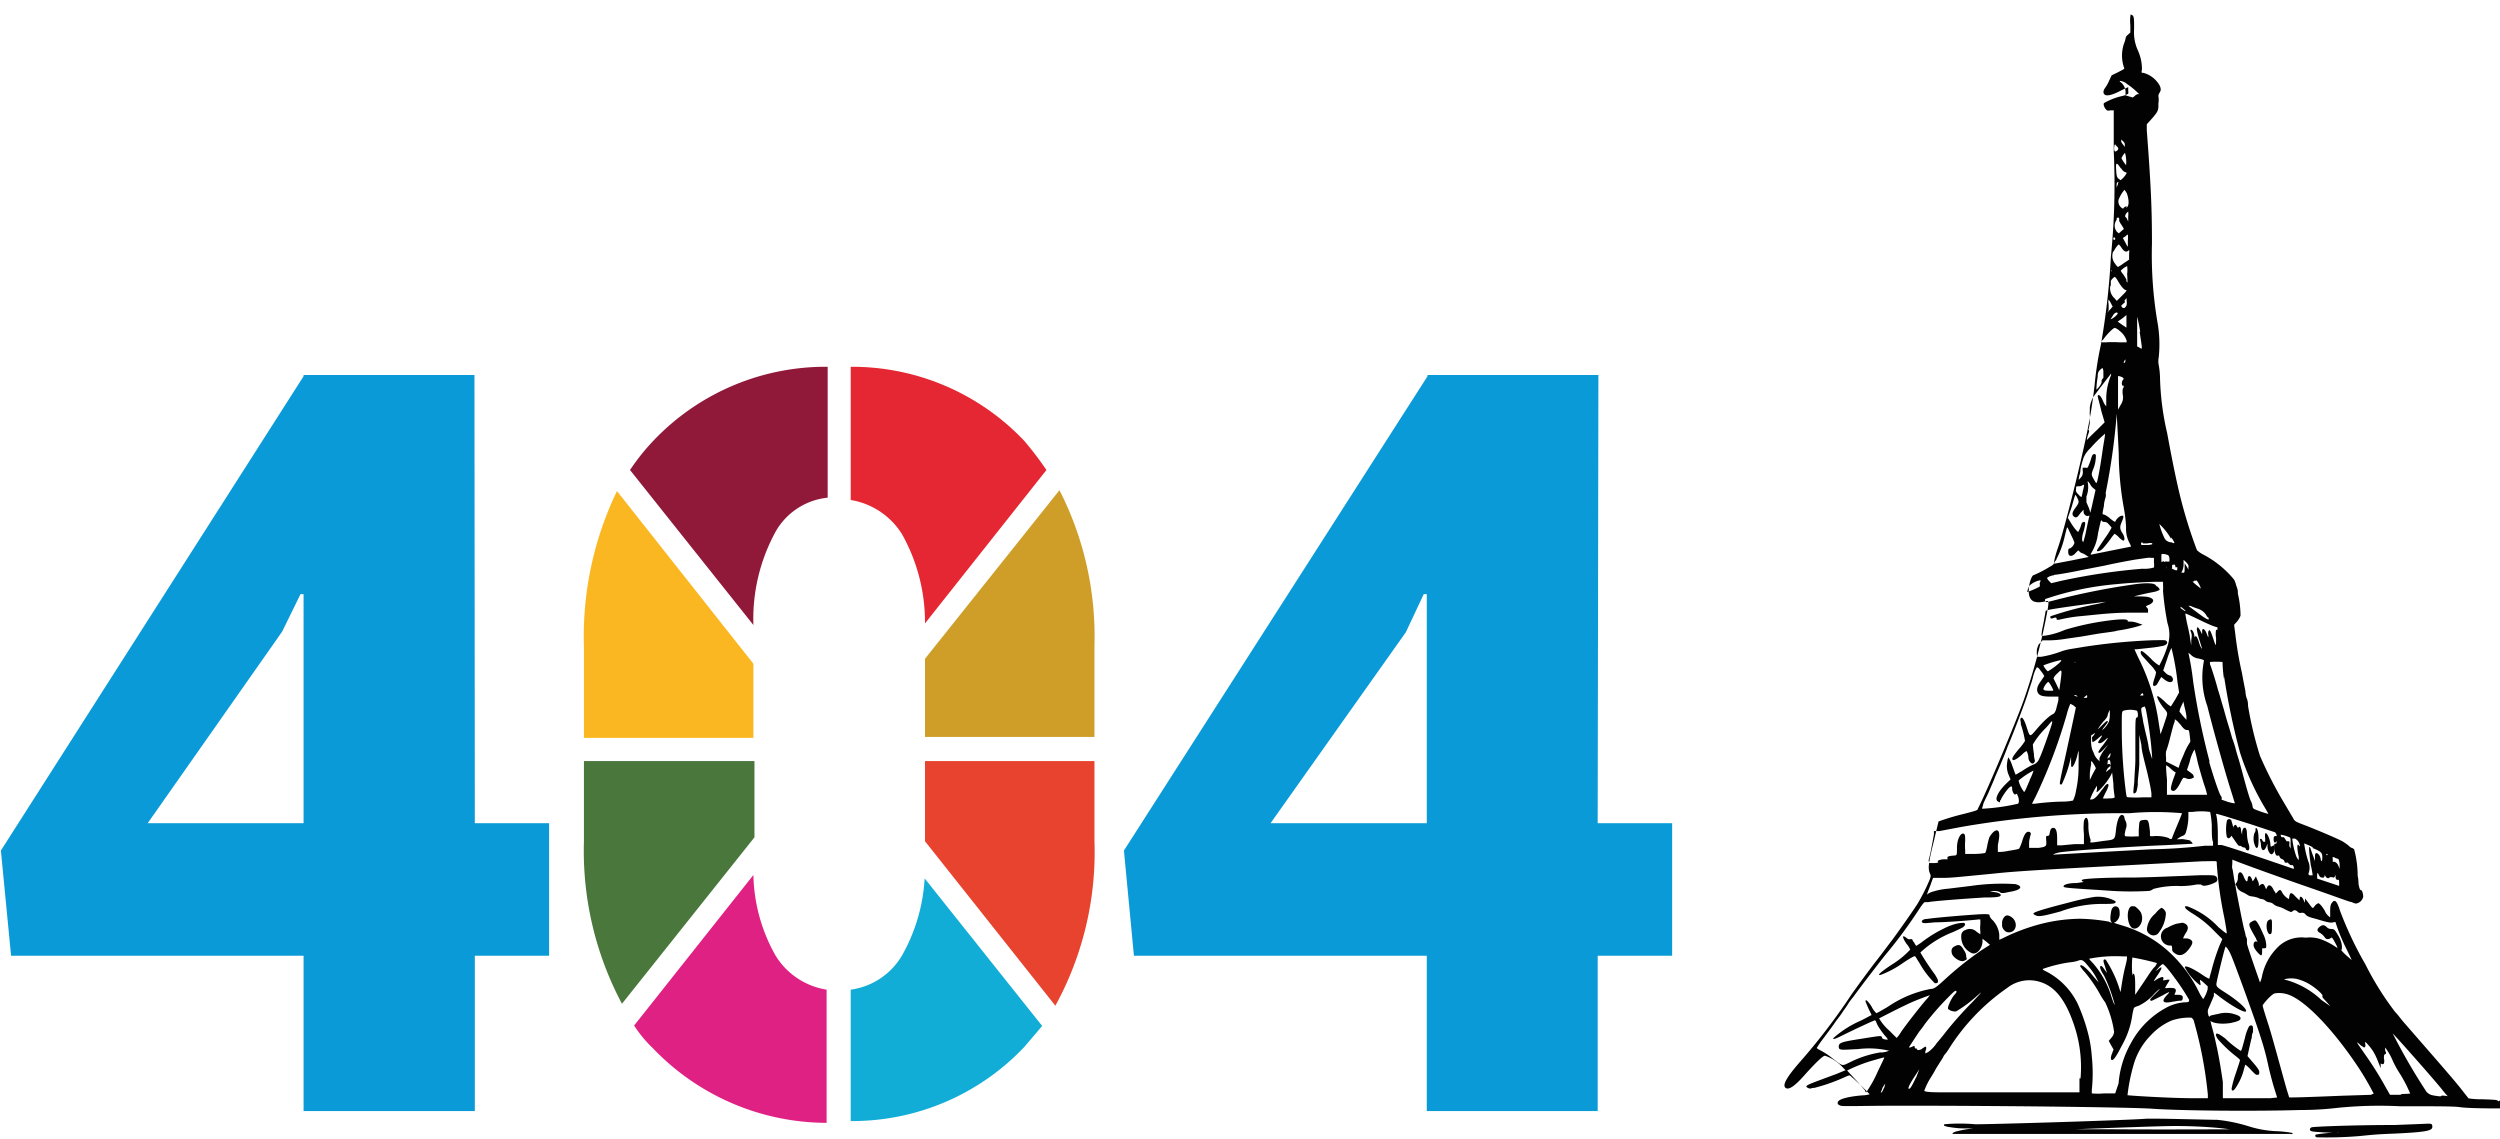 <svg xmlns="http://www.w3.org/2000/svg" id="Layer_1" data-name="Layer 1" viewBox="0 0 140 63.76"><defs><style>.cls-1{fill:#099ad7;}.cls-2{fill:#020203;}.cls-3{fill:#90193a;}.cls-4{fill:#fab721;}.cls-5{fill:#49773c;}.cls-6{fill:#df2184;}.cls-7{fill:#11add7;}.cls-8{fill:#e7432e;}.cls-9{fill:#cf9e28;}.cls-10{fill:#e42732;}</style></defs><path class="cls-1" d="M26.59,46.1h4.16v7.42H26.59v8.7H17v-8.7H.62L.05,47.63,17,21.07V21h9.57Zm-18.32,0H17V33.27l-.17,0L15.8,35.37Z"></path><path class="cls-1" d="M89.47,46.1h4.17v7.42H89.47v8.7H79.9v-8.7H63.5l-.56-5.89,17-26.56V21h9.57Zm-18.32,0H79.9V33.27l-.17,0-1,2.13Z"></path><path class="cls-2" d="M134.1,63c-2.26,0-4.55.09-4.65.13s-.15.17,0,.22,1.37.1,1.41.08a.17.17,0,0,1,.11,0s0,0-.24,0a7.29,7.29,0,0,0-1,.1c-.11,0-.09.14,0,.16a22.23,22.23,0,0,0,2.4-.07c.9-.09,1-.1,2-.14,1.67-.08,2.08-.15,2.08-.37s-.06-.19-.58-.17Z"></path><path class="cls-2" d="M139.92,61.68c-.08-.09-.09-.09-.87-.12a5.08,5.08,0,0,1-.81-.05l-.31-.39c-.39-.53-2-2.35-3.23-3.77,0,0-.18-.2-.3-.36s-.26-.31-.28-.33A16.67,16.67,0,0,1,132.46,54a20.19,20.19,0,0,1-1.42-3c-.09-.31-.2-.52-.27-.54s-.11,0-.16.07-.12.1-.12.47c0,.2,0,.37,0,.37s-.19-.12-.27-.3-.31-.49-.4-.49a.49.49,0,0,0-.19.15c-.13.17-.1.18-.38-.2l-.17-.22,0,.12,0,.13-.09-.18c-.09-.19-.19-.22-.21-.06s0,.11,0,.11l-.23-.22c-.22-.25-.31-.26-.35,0s0,.11-.07.11a.94.94,0,0,1-.35-.38c-.06-.13-.13-.13-.24,0a.37.37,0,0,1-.11.1s0-.08-.08-.15c-.14-.32-.29-.4-.39-.21l-.06.12-.06-.15c-.08-.17-.15-.19-.27-.09s-.07,0-.07,0,0-.14-.08-.27l-.09-.21-.09.15c-.08.13-.09.14-.11.07s-.1-.25-.17-.24-.07.07-.09.14c0,.24-.1.2-.23-.13s-.32-.28-.32.06a.5.5,0,0,1-.07.29c-.07.09-.08.12,0,.19l.06.15a.67.67,0,0,0,.27.2,1.88,1.88,0,0,1,.29.16.52.52,0,0,0,.26.08,2,2,0,0,1,.33.08.48.48,0,0,0,.2.07.31.31,0,0,1,.19.08.42.42,0,0,0,.24.1.48.48,0,0,1,.26.13.7.7,0,0,0,.24.11,1.65,1.65,0,0,1,.4.17c.3.14.32.16.39.09s.15-.08.26,0a.22.22,0,0,0,.23.09.23.23,0,0,1,.24.09c.07.09.19.15.56.24.72.22.86.24,1,.2s.12,0,.12,0a10.47,10.47,0,0,0,.59,1.45c.18.36.31.64.31.66l-.31-.27c-.19-.18-.29-.29-.26-.3s.09-.34-.16-.77-.26-.38-.42-.4a.32.32,0,0,1-.25-.11c-.14-.13-.24-.13-.4,0s-.15.25.06.35a.88.88,0,0,1,.22.21c.06.09.1.12.19.12a.26.26,0,0,0,.15-.05c.07-.09.12,0,.25.24s.14.28.14.3a.56.56,0,0,1-.14-.08,3.82,3.82,0,0,0-.79-.4,1.9,1.9,0,0,0-.85-.09,1.88,1.88,0,0,0-1.62.59,3.18,3.18,0,0,0-.83,1.58,1.36,1.36,0,0,1-.11.34s-.67-1.9-.73-2.17c0,0,0-.12,0-.22s-.06-.19-.07-.21a2.51,2.51,0,0,0-.08-.35c-.08-.28-.41-2-.47-2.31,0-.07-.06-.32-.1-.55s-.07-.49-.1-.57,0-.22,0-.32,0-.17,0-.18l.38.15c.52.2,2.1.77,3.41,1.23,2.18.75,2.79,1,2.91,1a.58.58,0,0,0,.23.08.5.5,0,0,0,.4-.38c0-.13-.05-.37-.12-.37s-.1-.15-.13-.28,0-.27-.06-.52a5.8,5.8,0,0,0-.18-1.42c0-.07-.08-.13-.11-.13a.45.45,0,0,1-.2-.13,3,3,0,0,0-.37-.26c-.28-.15-1.24-.56-2-.86-.61-.23-.65-.25-.73-.39s-.29-.49-.55-.93a23.2,23.2,0,0,1-1.33-2.6,20.19,20.19,0,0,1-.67-2.8c0-.07,0-.25-.07-.42s-.07-.36-.08-.42-.1-.5-.19-1a20.35,20.35,0,0,1-.37-2.16l-.07-.54.17-.19a1.18,1.18,0,0,0,.19-.32,5.52,5.52,0,0,0-.15-1.24c0-.18,0-.2-.09-.45a1.46,1.46,0,0,0-.12-.33,5.59,5.59,0,0,0-1.7-1.39,1.54,1.54,0,0,1-.38-.26,26.36,26.36,0,0,1-.87-2.74c-.26-1-.53-2.35-.8-3.82a15.17,15.17,0,0,1-.4-3.14,4.44,4.44,0,0,0-.07-.66,1.13,1.13,0,0,1,0-.45,7,7,0,0,0-.08-2,22.71,22.71,0,0,1-.3-4.39c0-1.91-.06-3.29-.29-6.31l0-.34.27-.3c.37-.42.39-.49.38-.87a1.19,1.19,0,0,0,0-.41s0-.09.06-.18.12-.2,0-.43a1.49,1.49,0,0,0-.9-.69c-.11,0-.12,0-.08-.19a2.55,2.55,0,0,0-.23-1.07,2.44,2.44,0,0,1-.21-1.19c0-.59,0-.73-.12-.79s-.06,0-.09.07a2.28,2.28,0,0,0,0,.5v.41l-.14.13a.29.29,0,0,0-.13.22,1.42,1.42,0,0,1-.09.28,2.08,2.08,0,0,0,0,1.32c.06.09,0,.1-.32.27l-.37.18-.13.28a2,2,0,0,1-.24.43c-.11.16-.12.3,0,.38s.46,0,.93-.26l.37-.17v.17a.63.63,0,0,1,0,.2,1.27,1.27,0,0,1-.35.13,3.58,3.58,0,0,0-1,.39c-.06.06,0,.23.09.34s.13.09.27.07l.18,0,0,.29c0,.19,0,.85,0,2a40.22,40.22,0,0,1-.16,5.9,40.39,40.39,0,0,1-.56,4.93,18.82,18.82,0,0,0-.35,2.24c-.09.79-.19,1.5-.36,2.35-.36,1.84-1.33,5.75-1.69,6.77a6,6,0,0,0-.21.73c0,.23-.06.24-.27.36a6.4,6.4,0,0,1-.89.46c-.08,0-.21.32-.25.62-.1.75.18,1,.85.86.26-.07.26-.06.2.38a33.67,33.67,0,0,1-1.38,5.22c-.44,1.21-2,4.95-2.54,6,0,.09-.14.12-.83.3a13,13,0,0,0-1.37.41s-.13.52-.27,1.13c-.3,1.18-.33,1.5-.22,1.77.06.12.06.16,0,.34a10.65,10.65,0,0,1-.7,1.39c-.25.39-.91,1.33-1.4,2-.24.31-.63.84-.89,1.17s-.9,1.19-1.41,1.91a34.68,34.68,0,0,1-2.69,3.55c-.89,1-1.18,1.48-1,1.65s.56-.11,1.15-.79c.8-.88,1-1,1.07-1a2.39,2.39,0,0,1,1,.66l.15.15-.48.2-1.05.39c-.69.26-.76.31-.58.4s.15,0,.37,0a10.09,10.09,0,0,0,1.63-.57c.2-.09.33-.15.36-.12a14,14,0,0,1,1.1,1.05,1.6,1.6,0,0,1-.4.06c-.76.06-1.28.2-1.36.34s0,.19.14.24,1.16,0,3.46,0c5.82,0,12.94.09,14,.17,1.51.11,5.71.15,8.3.07a17.43,17.43,0,0,0,2.06-.12,23.34,23.34,0,0,1,3.5-.09c2.11,0,3,0,3.35.05s1,.06,1.63.07c1.26,0,1.24,0,1.24-.18A.44.44,0,0,0,139.92,61.68ZM130.7,48a.69.69,0,0,0,.21.09c.07,0,.11.19.11.42s0,.12-.08-.05a.39.39,0,0,0-.2-.2l-.11,0a.47.47,0,0,0,0-.15l0-.12Zm-.36-.13s0,0,0,0-.05.05-.06,0S130.27,47.82,130.34,47.82Zm-.16,1.23,0-.11.06.1a.17.17,0,0,0,.16.09l.08-.06s0,0,.09,0,.1.06.15,0a.21.21,0,0,0,.07-.13.19.19,0,0,1,0,.11c0,.14.07.18.13.17s.07,0,.07.16a.83.83,0,0,1,0,.18l-1.23-.41s0-.07,0-.18,0-.17.07-.08a.55.55,0,0,0,.1.17C130.08,49.18,130.16,49.16,130.18,49.05Zm-.67-1.61c.47.2.54.25.54.52s-.07.28-.1.06-.29-.44-.31-.17c0,.07,0,.14,0,.16s0,.09,0,.14,0,0-.11-.28-.15-.49-.2-.49,0,.46.07,1a5,5,0,0,1,.11.59s-.07,0-.14,0-.11-.05-.09-.12a.88.88,0,0,0,0-.62,5.41,5.41,0,0,1-.24-1C129,47.21,129.05,47.22,129.51,47.44ZM128,54.82a1.61,1.61,0,0,1,.62,0,2.82,2.82,0,0,1,.56.21c.39.2.91.64.88.74s.07.15.24.35l.2.23L130,56a4.73,4.73,0,0,0-1.9-1.1C127.89,54.85,127.88,54.85,128,54.82Zm.37-7.86.15,0a.53.53,0,0,1,.27.37c0,.08,0,.09-.06,0s-.14,0,0,.65c0,.25,0,.22-.13,0A4.51,4.51,0,0,1,128.37,47Zm-.66-.22a1.8,1.8,0,0,1,.5.15c.06,0,.07.08.06.37a1.38,1.38,0,0,1,0,.27.53.53,0,0,0-.06-.13.46.46,0,0,1,0-.17c0-.1,0-.12-.08-.12s-.08,0-.08,0,0,0-.06-.09-.08-.15-.15-.14-.1,0-.1-.06A.37.37,0,0,1,127.71,46.74Zm-.22,0c0,.09,0,.13,0,.1s-.14-.05-.16.06,0,.28.06.28.06,0,.1-.11l0-.1v.14c0,.12,0,.14-.07.14s-.06,0-.06.22.08.48.18.45.09,0,.12.07a.21.21,0,0,0,.14.12.25.25,0,0,1,.13.12c0,.08.06.09.11.08s.08,0,.08,0,.13.16.2.14.09,0,.13.1a.41.41,0,0,1,0,.11l-.76-.26c-1.73-.59-3.13-1.06-3.3-1.08l-.19,0,0-.46c0-.87-.07-1.15-.09-1.22s0-.07,0-.07.35.09.76.22,1.14.35,1.63.52l.91.3Zm-4.83.33a4.35,4.35,0,0,0-.43-.08L121.9,47l.13-.09a1.12,1.12,0,0,1,.22-.11.29.29,0,0,0,.14-.13,3,3,0,0,0,.16-1v-.2h.22a3.52,3.52,0,0,1,1,0,5,5,0,0,1,.09.75c0,.4,0,.82.07.92v.22l-.45,0a30.32,30.32,0,0,1-3,.2l-3.71.2-1.75.1c-.11,0,.11-.09.34-.13.73-.11,4-.33,5.9-.4l1.53-.08C122.78,47.24,122.76,47.14,122.66,47.11Zm-.61-6.57c.2.28.3.38.42.38s.12,0,.16.35.05.27-.06.45a3.68,3.68,0,0,0-.25.49c-.06.16-.18.41-.23.55L122,43l-.35-.18-.35-.17v-.23a1.29,1.29,0,0,1,0-.34,7.26,7.26,0,0,0,.22-.74c.09-.36.18-.7.2-.76s.05-.14.07-.2a.39.39,0,0,1,0-.1S122,40.41,122.05,40.54Zm0-.65a1,1,0,0,1,.1-.3l.12-.26.06.29a4.45,4.45,0,0,1,.11.52l0,.21-.19-.21Zm-.74,3,.17.12a2.46,2.46,0,0,0,.25.22l.11.07-.16.44c-.14.45-.15.55,0,.59s.34-.28.46-.53a1.85,1.85,0,0,1,.12-.2l.11,0a.41.41,0,0,0,.44,0c.06,0,.06-.06,0-.18a2,2,0,0,0-.23-.18l-.11-.08.15-.45a2.36,2.36,0,0,1,.27-.7,6.49,6.49,0,0,1,.17.67c.09.36.26.94.36,1.26a5.4,5.4,0,0,1,.18.61s-.53,0-1.14,0h-1.11v-.88A8.29,8.29,0,0,1,121.3,42.92Zm2.42-.23a40.81,40.81,0,0,1-.91-4.43,16.08,16.08,0,0,0-.27-1.64s0,0,.13.11a.73.73,0,0,0,.45.22c.24.06.3.08.29.13a4.78,4.78,0,0,0,.19,2.53c.28,1.13.93,3.48,1.29,4.63.14.44.25.8.25.81s-.18,0-.49-.11-.25-.08-.25-.13a.41.41,0,0,0,0-.12C124.3,44.59,123.88,43.24,123.72,42.69Zm.82-4.73a39.24,39.24,0,0,0,.89,4.25,14.83,14.83,0,0,0,1.38,3.07c.12.2.21.36.21.37a5.63,5.63,0,0,1-.81-.28s-.08-.08-.07-.1a1,1,0,0,0-.12-.38c-.11-.28-.31-1-.49-1.68l-.15-.54c-.07-.22-.16-.52-.2-.68a4,4,0,0,0-.12-.39.68.68,0,0,0-.06-.16s-.11-.4-.23-.79-.22-.76-.23-.8-.08-.26-.14-.47-.15-.53-.2-.67c-.13-.5-.39-1.32-.45-1.44a.58.58,0,0,1,0-.13,4.35,4.35,0,0,1,.7,0S124.47,37.54,124.54,38Zm-.47-3.13a.35.35,0,0,1,.09.3,1.37,1.37,0,0,1,0,.28c0,.08,0,.08,0,0s0-.07-.07-.07a1.29,1.29,0,0,0,0,.46c0,.51,0,.51-.17,0s-.2-.48-.26-.37a.41.41,0,0,0,0,.21c0,.16,0,.16-.1-.1s-.26-.34-.25-.1v.15l-.1-.19a.68.68,0,0,0-.14-.2c-.09,0-.07.16.06.62l.16.52c0,.09,0,.1,0,.07a1.49,1.49,0,0,1-.16-.38c-.11-.33-.17-.4-.25-.27s0,.06,0,0c0-.23-.11-.42-.18-.42s-.06,0,0,.17,0,.31,0,.48c0,.33,0,.23-.07-.19,0-.11-.08-.45-.15-.76s-.11-.57-.11-.6.08,0,.91.4,1,.41,1,.3a.23.23,0,0,0,0-.16.44.44,0,0,1-.08-.22l0-.13Zm-.45-.24c.17.28,0,.22-.57-.21l-.51-.38s0,0,.12,0a3,3,0,0,0,.42.16A.85.85,0,0,1,123.62,34.59Zm-.77-2c.06,0,.11,0,.12,0s0-.11.17.2a1.19,1.19,0,0,1,.1.24l-.27-.21C122.77,32.57,122.75,32.55,122.85,32.57Zm-.17-.19c0,.09,0,.09,0,0a.14.14,0,0,1-.06-.12C122.61,32.23,122.61,32.25,122.68,32.38Zm-.49-.35a1,1,0,0,0,.08-.34l0-.29.15.14c.12.14.14.17.12.28l0,.13-.1-.18-.11-.18,0,.21c0,.3,0,.34-.11.32S122.13,32.09,122.19,32Zm-.08,2a1.25,1.25,0,0,1,.19.15c.15.12.08.13-.09,0S122,34,122.11,34.05Zm-.3-2.35c0,.07,0,.13,0,.13a.18.18,0,0,0,.11,0s0,0,0,.08,0,.14-.18.06-.13-.07-.11-.12a.78.78,0,0,1,0-.14C121.79,31.6,121.8,31.61,121.81,31.7Zm-.23-1.53a1.47,1.47,0,0,1,.17.27c0,.06,0,.07-.16,0a.44.44,0,0,1-.41-.28,4.12,4.12,0,0,1-.27-.75A3.63,3.63,0,0,1,121.58,30.17Zm-.41,1.31-.14.07v-.14a1.42,1.42,0,0,1,0-.24c0-.09,0-.09.18-.07a.71.71,0,0,1,.21.07.37.37,0,0,1,.06.23c0,.12,0,.15,0,.12s0,0-.07,0-.05,0-.07,0S121.3,31.42,121.17,31.48Zm.13.36s0,0,0,0,0-.08,0-.05A.14.14,0,0,1,121.3,31.84ZM120,30.43s.07,0,.13,0,.1,0,.11,0,.24-.05.28,0,0,.06-.21.09l-.33,0c-.06,0-.08,0-.08-.08S120,30.35,120,30.43Zm-.18-11.85c.16,1.05.16,1,0,.89l-.14-.07v-.85c0-.44,0-.82,0-.82A8.32,8.32,0,0,1,119.85,18.58Zm-.76-13.91a4,4,0,0,1,.73.6s0,0-.07,0a.35.35,0,0,0-.17.1l-.11.09-.21-.06-.2-.06,0-.22a.72.72,0,0,0-.25-.5C118.58,4.49,118.81,4.5,119.09,4.67ZM116.91,27s0-.06,0-.06.08.08.13.16a.67.67,0,0,0,.19.24l.12.1-.14.62c-.13.6-.17.73-.17.59a1.41,1.41,0,0,0-.1-.29l-.1-.23,0-.33A1.39,1.39,0,0,0,116.91,27Zm.18,4a2.69,2.69,0,0,0,.4-1.14c.17-.79.17-.77.22-.68a.17.17,0,0,0,.13.05c.07,0,.14,0,.26.14a1.56,1.56,0,0,1,.15.18,5.24,5.24,0,0,1-.36.57c-.46.68-.49.71-.45.74s.23,0,.42-.26a5.78,5.78,0,0,0,.4-.52l.15-.19s.12.06.23.18.24.22.29.2.07-.18-.06-.39-.19-.33-.07-.61.14-.37.07-.39-.27.06-.4.3c0,.07-.07.05-.31-.15a1.23,1.23,0,0,0-.34-.22c-.1,0-.1,0,0-.48,0-.2.08-.43.1-.51s0-.18,0-.23a37.41,37.41,0,0,0,.62-4.44c0,.21.06,1.12.11,2.27a17.61,17.61,0,0,0,.28,3,7.71,7.71,0,0,1,.13,1.12,1.67,1.67,0,0,0,.21.9,1,1,0,0,1,.07.17l-1.15.23-1.19.24S117,31.09,117.09,31.05Zm1.79-9.43c.06.05.07.09,0,.19a1,1,0,0,0,0,.37.73.73,0,0,1-.12.54l-.15.27,0-.91c0-.47,0-.91,0-.94s0-.05.15,0,.2.12.13.18S118.79,21.55,118.88,21.62Zm.05-1.29s.06-.14.09-.14,0,0,0,.08S118.94,20.34,118.93,20.33Zm-.08-2.45.23-.19s0,.16,0,.35v.36l-.25-.17-.24-.17Zm.12-1,.12-.14,0,.15a.66.66,0,0,1,0,.25.3.3,0,0,1-.13.16c-.08,0-.09,0-.14-.07S118.76,17.14,119,16.92Zm.11-1.17a2.37,2.37,0,0,0-.19-.31,1,1,0,0,1-.13-.19,1.19,1.19,0,0,1,.36-.26,1.46,1.46,0,0,1,0,.43C119.15,15.87,119.15,15.87,119.08,15.75Zm-.55-3.43c.08-.07.09-.07.14,0a.27.27,0,0,1,0,.13,1,1,0,0,0,.14.24l.13.22-.14.12-.15.13-.11-.1A.53.53,0,0,1,118.53,12.32Zm0-1.7v-.1c0-.13,0-.23.08-.23s0,0,0,.07a.38.38,0,0,1-.06.17Zm.5,2.7a.47.47,0,0,1,.13-.1,1.87,1.87,0,0,1,0,.35c0,.18,0,.33,0,.34a1.15,1.15,0,0,1-.14-.24l-.14-.25Zm0-1.21a.41.41,0,0,1,.15-.17,1.23,1.23,0,0,1,0,.27v.29l-.08-.18A1.26,1.26,0,0,1,119,12.11Zm.07-.48a.56.56,0,0,0-.17.09c0,.06-.07.06-.13,0a.44.44,0,0,1-.16-.44,1.86,1.86,0,0,1,.33-.56,1.64,1.64,0,0,1,.13.19C119.24,11.2,119.24,11.59,119.06,11.63ZM119,8.56s.05.16.06.33a1.49,1.49,0,0,1,0,.36,2.21,2.21,0,0,1-.26-.39A1,1,0,0,1,119,8.56Zm-.21-.64,0-.11.11.11a.23.23,0,0,1,.09.2v.11l-.07-.1A.78.78,0,0,1,118.78,7.92Zm0,1.51a.51.51,0,0,0,.21.21s.09,0,.09.06a1.17,1.17,0,0,1-.34.39s-.07-.05-.13-.1-.1-.15-.11-.41C118.47,9.07,118.51,9.05,118.77,9.43Zm-.35-1.33c0-.06,0,0,.11.1s.08.19,0,.24-.13.1-.16-.09A1,1,0,0,1,118.42,8.1Zm-.07,5.22c0-.05,0-.05.07,0a.18.18,0,0,1,0,.11s0,0-.07,0A.1.1,0,0,1,118.35,13.32Zm0,.76c.06-.15.24-.39.29-.39a1.15,1.15,0,0,1,.15.19c.12.19.25.26.36.17s.06,0,.06.22v.27l-.3.2a2.14,2.14,0,0,1-.33.21s-.1-.09-.16-.19A.68.68,0,0,1,118.34,14.08Zm-.1,1.05v.1s0,0,0,0S118.23,15.11,118.24,15.13Zm-.06.86a1.45,1.45,0,0,1,0-.27.65.65,0,0,1,.22-.22.82.82,0,0,1,.17.23c.18.31.36.51.44.51s.06.06-.22.33l-.28.28-.14-.16A.74.74,0,0,1,118.18,16Zm0,1.89c-.06,0,0,0,.1-.19s.24-.22.28-.16S118.31,17.88,118.16,17.88Zm-.13-.5a3.05,3.05,0,0,0,0-.36.64.64,0,0,1,0-.24s.08.09.13.2l.1.19-.15.17-.16.17ZM117.79,19c.18-.26.55-.64.64-.64a.74.74,0,0,1,.27.17,1.15,1.15,0,0,1,.39.54l0,.1-.43,0a5.24,5.24,0,0,0-.71,0l-.31,0A1,1,0,0,1,117.79,19Zm-.18,1.1c.06.05.06.05,0,0a.16.16,0,0,1-.11-.05C117.46,20.06,117.52,20.07,117.61,20.14Zm-.14,1c0-.26.07-.33.15-.4a.43.43,0,0,1,.12-.09s.05.09.05.19,0,.2,0,.22,0,.05,0,.14a.62.62,0,0,0-.1.14s0,.07,0,.12a1,1,0,0,1-.29.4A4,4,0,0,1,117.47,21.12Zm-.61,3.68c0-.1,0-.26.09-.49s0-.19,0-.22a2.47,2.47,0,0,0,.08-.41l0-.19a.86.86,0,0,0,0-.24.69.69,0,0,1,0-.2s0-.13,0-.2a1.56,1.56,0,0,1,.19-.59c.23-.33,1-1.32,1-1.32l0,0s0,.06,0,.09a3.39,3.39,0,0,0-.27,1.25c0,.23,0,.46,0,.48s-.08-.06-.15-.21c-.12-.3-.23-.44-.3-.4s0,.13.18.91l.18.61-.43.43c-.24.22-.49.48-.58.58S116.84,24.85,116.86,24.8Zm-.42,1.86a1.2,1.2,0,0,0,.06-.24c0-.21.13-.61.18-.77a1.56,1.56,0,0,1,.37-.52,8.16,8.16,0,0,1,.83-.82s0,0,0,.06-.06.39-.12.77c-.12.86-.21,1.35-.28,1.68s-.08.3-.21.07-.18-.27-.07-.55a2,2,0,0,0,.17-.8c0-.07-.05-.1-.11-.09s-.1.06-.15.23a2.93,2.93,0,0,1-.14.39c-.06.16-.07.16-.19.14l-.15,0,0,.16a.45.45,0,0,1-.16.45C116.4,26.91,116.39,26.88,116.44,26.66Zm-.18.73c0-.13,0-.14.16-.14a.32.32,0,0,0,.2-.06s.08-.05.09,0a2.09,2.09,0,0,1-.07.32,2,2,0,0,1-.08.35.7.7,0,0,1-.16-.14C116.25,27.55,116.24,27.51,116.26,27.39Zm-.24,1c.1-.36.19-.66.2-.66a.56.56,0,0,1,.11.18c.11.21.1.27-.1.54s-.21.39-.1.49.21.05.3-.09a1.6,1.6,0,0,1,.16-.19l.09-.1,0,.12c0,.16.16.26.26.23s.08,0,.07,0-.09.38-.17.76a6,6,0,0,1-.18.72s0,0-.06-.11a1.27,1.27,0,0,1,.08-.5c.12-.44.12-.56,0-.53s-.11.11-.17.28-.13.27-.13.28-.14-.09-.36-.43l-.22-.36Zm-.86,2.94a5.18,5.18,0,0,0,.45-1.21c.14-.58.14-.58.18-.55L116,30a2.92,2.92,0,0,1,.17.39.5.5,0,0,1-.25.32c-.08,0-.1.06-.1.16s0,.26.16.26a.39.39,0,0,0,.24-.15l.16-.16.09.08a.32.32,0,0,0,.13.08.6.6,0,0,1,.21.11l.16.1-.94.19-1,.19A.54.54,0,0,1,115.16,31.34Zm-.12.88c.12,0,.95-.14,1.5-.26l1.34-.26c.66-.15,1.44-.29,1.74-.34l.63-.09a.85.85,0,0,1,.23,0h.14v.24a1,1,0,0,1,0,.3,1.92,1.92,0,0,1-.66.07,34.91,34.91,0,0,0-4.55.68l-.54.13-.13-.13c-.06-.07-.11-.14-.1-.17A.7.7,0,0,1,115,32.22Zm-.66,3.67h.32a6,6,0,0,0,1-.09l.84-.12,1-.17c.49-.07,1-.13,1-.16a8.44,8.44,0,0,0,1.26-.27l.18-.07-.24-.08a1.32,1.32,0,0,0-.41-.09c-.16,0-.19,0-.18-.05s-.11-.14-1.14,0a14.93,14.93,0,0,0-2.37.51,4.31,4.31,0,0,1-1.3.35.44.44,0,0,1,0-.21c0-.11.09-.43.13-.71l.09-.5.18-.05c.32-.08,3.06-.45,3.23-.45-.07,0-.29.08-.57.13a19.55,19.55,0,0,0-2.57.68.13.13,0,0,0,0,.1s0,.06.17,0,.17,0,.17.05,0,.08.34,0a8.2,8.2,0,0,1,1.06-.16l1-.1c.53-.05,1.07-.09,1.72-.09h1v-.1a.2.2,0,0,0-.06-.18c-.08-.08-.08-.08.11-.16s.3-.22.2-.32-.29-.15-.69-.15h-.36l.24-.06.52-.12.41-.08a.83.83,0,0,0,.22-.08c.07,0,.08-.07,0-.14a.13.13,0,0,0-.1-.08s0,0-.07-.08-.37-.17-1.44,0a39.55,39.55,0,0,0-4.12.83l-.51.13c-.1,0-.16-.12-.09-.18a16.81,16.81,0,0,1,4-.83c.68-.07,1.52-.11,2.16-.13h.42l0,.14a3.45,3.45,0,0,1,0,.38,16.22,16.22,0,0,0,.25,1.8,2,2,0,0,1,0,1.28,6.25,6.25,0,0,1-.46,1.09,2,2,0,0,1-.48-.4c-.44-.42-.56-.49-.56-.34s.09.19.53.69a1.76,1.76,0,0,1,.33.42,1.7,1.7,0,0,1-.09.35c-.11.34-.1.43,0,.42s.14-.07.24-.26l.14-.24.16.13c.22.17.37.2.46.11s0-.3-.16-.33a.51.51,0,0,1-.23-.15l-.12-.12.22-.65a5.15,5.15,0,0,1,.24-.62,13.46,13.46,0,0,1,.34,1.92l.09.58-.21.38-.25.4a1.41,1.41,0,0,1-.36-.29c-.26-.23-.36-.3-.4-.28s.07.3.35.65.25.21,0,1l-.17.48-.1-.63a11.75,11.75,0,0,0-1.17-3.71l-.19-.42.12,0,.74-.08a6.68,6.68,0,0,0,.77-.12c.17-.05.24-.15.18-.24s-.12-.07-.69-.07a33.34,33.34,0,0,0-3.93.37l-.79.13a3,3,0,0,0-.53.14,6,6,0,0,1-1.09.29c-.25,0-.28,0-.25,0s0-.13,0-.19c0-.22,0-.24.1-.49Zm5.06-2.4s.06,0,0,0a.09.09,0,0,1-.08,0S119.39,33.49,119.44,33.49Zm.1,10.95c.09,0,.12-.08.18-.48a1.49,1.49,0,0,1,0-.22c0-.06.06-.54.08-.9,0-.12,0-.54,0-.94v-.72l.12.58c0,.32.2,1,.33,1.55s.22,1,.23,1.17l0,.2H120a5.78,5.78,0,0,1-.75,0c-.15,0-.16,0-.19-.22a28.1,28.1,0,0,1-.24-3.8c0-.72,0-.78.09-.83a1.4,1.4,0,0,1,.76,0c.06.08.08.38,0,.38s-.09.13-.09,1c0,.48,0,1.1,0,1.39s-.05.84-.06,1.22C119.45,44.44,119.45,44.44,119.54,44.44Zm.37-5.46c-.08,0-.08,0,0-.08s.06-.06.11,0a.16.16,0,0,1,0,.08Zm.19.61a.81.81,0,0,1,.09.28,21.83,21.83,0,0,1,.33,2.57c0,.13,0,.08-.1-.21s-.1-.41-.11-.47-.06-.31-.12-.55-.11-.47-.12-.53a2.53,2.53,0,0,1-.07-.36c-.12-.6-.12-.65,0-.69Zm-2.37,4.63c-.24.37-.46.58-.6.58s-.09,0-.09,0a3.7,3.7,0,0,1,.39-.77s0,0,0,.16-.06.19,0,.19.5-.44.77-.92l.08-.17.07.63c0,.35.07.69.07.73s0,.09-.32.09a1.52,1.52,0,0,1-.34,0s.07-.16.16-.34a1.62,1.62,0,0,0,.16-.39C118.06,43.82,117.93,43.9,117.73,44.22Zm-.57-2.84,0,.13c0,.11.08.09.32-.12s.31-.25.14,0-.14.22-.08.25.17,0,.37-.19.17-.11-.15.32a1.74,1.74,0,0,0-.25.36c0,.12.11.06.31-.15l.24-.26-.22.3a2,2,0,0,0-.27.47l0,.17-.12-.12a.88.88,0,0,1-.17-.26,1.6,1.6,0,0,0-.1-.23,1.59,1.59,0,0,1-.08-.46l0-.37.11-.07a.41.41,0,0,1,.12-.07l-.09.14C117.14,41.28,117.13,41.33,117.16,41.38Zm1,1.45a.14.14,0,0,0-.13,0c-.05.05,0,0,0-.14s.16-.2.16.14,0,.23-.13.33a.25.25,0,0,1-.13.09,1.34,1.34,0,0,1,.12-.22C118.19,42.91,118.2,42.86,118.17,42.83Zm-.06-.39c-.07.08-.09.09-.07,0a1.21,1.21,0,0,1,.16-.24.12.12,0,0,1,0,.05A.39.39,0,0,1,118.11,42.44Zm0-2a1.32,1.32,0,0,1-.38.48l0,0a.58.58,0,0,1,.11-.17c.23-.3.23-.31.19-.34s-.17.1-.32.25-.26.26-.19.15a4.24,4.24,0,0,1,.29-.39.93.93,0,0,0,.22-.29.87.87,0,0,1,.06-.21l.07-.14V40A1.44,1.44,0,0,1,118.1,40.41Zm-1,2.37c0-.17,0-.18.07-.11l.13.2.07.15-.18.33-.16.33,0-.35A3.58,3.58,0,0,1,117.11,42.78ZM116.88,39c0,.07,0,.08-.1.08h-.1l.09-.08C116.88,38.91,116.88,38.91,116.88,39ZM114,44.6A29.5,29.5,0,0,0,115.74,40a3.58,3.58,0,0,1,.2-.59l.17.09.14.12s-.51,2.41-.7,3.24c-.11.49-.2.93-.2,1s.09.13.14,0a6.88,6.88,0,0,0,.4-1.12l.09-.36v.22c0,.32,0,.35.06.35s.22-.33.3-.69.07-.26.06.59a6.13,6.13,0,0,1-.14,1.41,2,2,0,0,1-.17.57,2.89,2.89,0,0,1-.5.06c-.66,0-1.45.09-1.64.12l-.16,0Zm-.33-.92c-.32.75-.3.72-.37.6a1.6,1.6,0,0,1-.26-.57,4.37,4.37,0,0,1,.84-.56A3.26,3.26,0,0,1,113.66,43.68Zm1-6.09a.94.94,0,0,1-.24-.33,6.41,6.41,0,0,1,1-.3s0,.06-.07.13A4,4,0,0,1,114.69,37.59Zm.16,1.09c-.25,0-.4,0-.4-.11a.88.88,0,0,1,.27-.39.62.62,0,0,1,.13.17,2.12,2.12,0,0,1,.13.24C115,38.68,115,38.68,114.85,38.68Zm.41-1c.23-.22.24-.21.15.48l-.07.49-.15-.31L115,38S115,37.88,115.26,37.67Zm.95-.57s0,0,0,0a.07.07,0,0,1,0-.05s0,0,0,0S116.24,37.09,116.21,37.1Zm.14,1.89s0,0,0,0l-.06,0c-.12-.06-.15-.08-.09-.08A.24.24,0,0,1,116.35,39ZM116,42.3s0,0,0,0,0-.06,0,0A.08.08,0,0,1,116,42.3Zm-2.48-9.15s.06-.29.17-.39a1.24,1.24,0,0,1,.53-.26c.07,0,.07,0,0,.16a.36.36,0,0,1,0,.19A4.51,4.51,0,0,1,113.53,33.15Zm-2.47,11.94c0-.11.2-.45.33-.76s.28-.64.31-.73.21-.49.38-.89.33-.81.35-.88c.32-.73,1.09-2.78,1.14-3l.15-.46a3.84,3.84,0,0,0,.13-.42,2.13,2.13,0,0,1,.22-.58s.09,0,.15.1l.19.25.08.14-.19.28c-.22.3-.26.5-.16.67s.33.2.75.2h.39l0,.16c0,.09-.07.3-.11.48s-.11.31-.21.35-.41.27-.85.78-.41.55-.61-.07c-.13-.41-.25-.58-.32-.5s0,.14,0,.36a5.74,5.74,0,0,1,.23.92,2.69,2.69,0,0,1-.34.45c-.34.41-.41.54-.35.61s.32-.1.56-.33a.72.72,0,0,1,.22-.16s.1.18.1.36.19.44.31.3,0-.15,0-.51a4.7,4.7,0,0,1-.06-.52,4.61,4.61,0,0,1,.67-.87c.14-.14.28-.31.32-.36l.09-.09,0,.11c-.05.22-.6,1.8-.72,2a.54.54,0,0,1-.37.35,4.37,4.37,0,0,0-.6.35c-.18.1-.33.2-.35.2s-.09-.23-.19-.49a2,2,0,0,0-.22-.48.8.8,0,0,0-.06.24,1.27,1.27,0,0,0,.1.8l.08.2-.24.23c-.47.46-.67.89-.47,1s.09,0,.13-.05a.26.26,0,0,0,.07-.12,3.24,3.24,0,0,1,.38-.55c.16-.16.22-.16.22,0s.11.38.2.32.07,0,.12.1.1.37,0,.43a11.51,11.51,0,0,1-2,.28A.41.41,0,0,1,111.06,45.09ZM108,48.18c.08-.26.18-.77.3-1.46l0-.18.31,0,1.27-.24a52.57,52.57,0,0,1,9.37-.76,16.48,16.48,0,0,1,2.94,0c0,.07-.55,1.32-.55,1.39s-.14.07-.19,0a2.08,2.08,0,0,0-.8-.11.94.94,0,0,1-.25,0,1.88,1.88,0,0,1,0-.23c-.08-.69-.09-.7-.36-.67s-.23.07-.27.56l0,.36-.2,0a2.87,2.87,0,0,1-.39,0c-.23,0-.23,0-.14-.41a.54.54,0,0,0,0-.44.66.66,0,0,1-.08-.24.13.13,0,0,0-.08-.1c-.18-.09-.33.28-.39.87s-.09.48-.89.6c-.54.08-.56.08-.54,0a.15.15,0,0,0,0-.13,2.39,2.39,0,0,1-.11-.79c0-.43-.15-.53-.25-.23a3.29,3.29,0,0,0,0,.73l0,.57-.52,0-.75.07-.23,0,0-.39c0-.44-.08-.59-.22-.59s-.17.14-.21.36a.1.1,0,0,1-.1.09c-.09,0-.1,0-.08.29s0,.32-.42.38l-.38,0-.16,0,0-.34a3.4,3.4,0,0,1,.08-.38.12.12,0,0,0-.12-.18c-.14,0-.24.17-.35.53a2.21,2.21,0,0,1-.15.38c0,.06-.19.09-.63.16a2.52,2.52,0,0,1-.58.06s0-.18,0-.39c.12-.54.1-.82-.06-.82s-.35.26-.42.4a3.86,3.86,0,0,0-.12.49c-.05.26-.09.36-.12.38a3.61,3.61,0,0,1-.58.05l-.53,0,0-.22a2.82,2.82,0,0,1,0-.5c0-.3,0-.42-.13-.42s-.33.31-.33.8,0,.41-.27.44-.28.08-.26.15,0,.05-.18.05-.42.07-.36.13,0,.06-.14.08l-.27,0h-.07Zm6.33-.26h0ZM104.5,61.18a.41.41,0,0,1-.07-.13s-.27-.33-.53-.6l-.46-.5a8.35,8.35,0,0,1,1.57-.6c.48-.14.51-.14.51-.12s-.16.35-.35.74A6.65,6.65,0,0,1,104.5,61.18Zm1-.25c-.07.17-.11.25-.16.25s0,0,.08-.26a1.79,1.79,0,0,1,.15-.23C105.57,60.74,105.54,60.83,105.51,60.93Zm-.17-2a5.9,5.9,0,0,0-1.72.55c-.48.23-.38.25-1-.22a4,4,0,0,0-.63-.42c-.14-.07-.24-.13-.24-.16a6.28,6.28,0,0,1,.4-.57c.22-.3.54-.72.69-.95a6,6,0,0,0,.39-.54c.06-.08.2-.28.3-.44s.24-.32.27-.36c.38-.53,1.25-1.66,1.77-2.32a26.42,26.42,0,0,0,1.83-2.46c.24-.37.34-.5.4-.52l.19,0c.27-.06,2-.19,3.13-.26.83,0,.93-.05.93-.14s-.24-.17-.48-.17-.19,0-.12,0a.71.71,0,0,1,.54,0c.07.08.18.08.53,0,.66-.1.83-.31.35-.44a12.09,12.09,0,0,0-2.48.1l-1.31.16a3.57,3.57,0,0,0-.79.15c-.25.06-.42.19-.36.24s0,0,0,0,0,0,0-.07.09-.27.18-.51l.15-.42.63,0c.35,0,.91-.06,1.23-.09l1.55-.15c1.13-.12,2.34-.2,7.34-.46l4.35-.23c.85,0,.79-.06.79.15a21.56,21.56,0,0,0,.42,3c.08.43.14.82.14.87s-.08,0-.47-.33a4.6,4.6,0,0,0-1.75-1.17c-.13,0-.13,0-.11.07s.11.14.35.3A6,6,0,0,1,124,52.14l.45.45-.14.32a11.4,11.4,0,0,0-.48,1.49c-.07.23-.11.41-.11.41a1.77,1.77,0,0,1-.37-.21c-.58-.39-1-.57-1-.43a3,3,0,0,0,.85,1c.07,0,0-.17,0-.23s0-.06,0-.07a1,1,0,0,1,.22.17l.21.19,0,.16a1.75,1.75,0,0,1-.25.56,2.41,2.41,0,0,1-.23-.38,7.59,7.59,0,0,0-1.49-2.08,6.7,6.7,0,0,0-2.84-1.67c-.49-.15-.48-.15-.38-.17a.56.56,0,0,0,.26-.53c0-.24-.07-.33-.19-.36s-.25.06-.29.3-.06.46,0,.55.08.09-.13,0a10.3,10.3,0,0,0-1.61-.16,9.25,9.25,0,0,0-1.94.23,10.76,10.76,0,0,0-2.36.85l-.22.1,0-.29a1.39,1.39,0,0,0-.36-.8.69.69,0,0,1-.18-.23c0-.1,0-.11-.28-.12-.4,0-2.73.19-3.22.27-.24,0-.34.12-.28.19s.2.05.72,0c.71,0,2.2-.13,2.42-.16l.12,0,0,.27a1.69,1.69,0,0,0,0,.41l0,.15-.21-.14a.53.53,0,0,0-.62-.1.33.33,0,0,0-.23.23,1,1,0,0,0,.59,1.07c.25.09.54-.21.59-.61l0-.2.22.17.2.17-.38.24a18.13,18.13,0,0,0-2.17,1.72c-.46.42-.58.51-.77.51a6.34,6.34,0,0,0-2.4,1c-.32.19-.61.35-.64.36a1.2,1.2,0,0,1-.26-.35,1.66,1.66,0,0,0-.29-.37c-.1,0-.09,0,.1.45l.18.37-.57.3a5.77,5.77,0,0,0-1.58,1c0,.08.1.05.54-.17s1.73-.83,1.79-.83.08.13.17.3a5.22,5.22,0,0,0,.38.54c.13.13.2.24.16.24s-.29,0-.31-.12-.07-.1-1.15.07-1.27.21-1.27.44.15.18,1.07.14a5,5,0,0,1,1.75.09A1.3,1.3,0,0,1,105.34,58.94Zm15.45-5s0,.1-.15.25-.38.53-.62.88l-.44.65v-.36c0-.49,0-.8-.1-.82s0,0-.06.1v.1l0-.11a5.75,5.75,0,0,1,0-1A14.51,14.51,0,0,1,120.79,53.93Zm-2.89.24a3.15,3.15,0,0,1,.1.32,1.37,1.37,0,0,0-.1-.14c-.15-.23-.23-.3-.27-.24s0,.21.21.53a8.93,8.93,0,0,1,.56,1.49c.07.27,0,.13-.14-.28a5,5,0,0,0-1.07-1.94,1.48,1.48,0,0,1-.19-.22,7.47,7.47,0,0,1,1.91-.13l.21,0,0,.12c0,.06-.06.31-.12.55s-.13.62-.17.88l-.07.45-.12-.37a6.63,6.63,0,0,0-.71-1.45C117.76,53.69,117.76,53.81,117.9,54.17Zm-11.68,3.95s-.18-.17-.39-.39a2.75,2.75,0,0,1-.59-.7s1.31-.68,1.84-.91c.36-.16,1-.39,1-.39a1.78,1.78,0,0,1-.21.26c-.28.32-1.1,1.36-1.4,1.8A2.18,2.18,0,0,1,106.22,58.12Zm1.08,2.23c-.23.49-.33.65-.4.62s.1-.35.37-.75l.22-.34S107.4,60.1,107.3,60.35Zm0-1.63a0,0,0,0,0,0,0s-.06,0-.07-.09,0-.07-.17,0-.14,0-.14,0,.55-.84.59-.89a4.54,4.54,0,0,0,.29-.39,15.45,15.45,0,0,1,1.3-1.49c.34-.35.42-.41.46-.36s0,.1-.12.23-.41.69-.33.78a.62.62,0,0,0,.44.13,7.17,7.17,0,0,0,1.07-.78c.46-.41.45-.39-.13.23a21.26,21.26,0,0,0-1.5,1.68c-.11.15-.35.44-.52.64a2,2,0,0,1-.46.49l-.18.1,0-.14c.07-.12.06-.25,0-.25a1.73,1.73,0,0,0-.24.16C107.42,58.82,107.35,58.83,107.35,58.72Zm9.16,1.67,0,.78-.87,0c-1.14,0-5.8,0-6.93,0-.72,0-.89-.05-.89-.09a3.86,3.86,0,0,1,.39-.78c.11-.17.22-.37.26-.45l.27-.43a1.79,1.79,0,0,0,.18-.31.05.05,0,0,1,0,0,2.92,2.92,0,0,0,.28-.38,11.8,11.8,0,0,1,3.27-3.41,2,2,0,0,1,1.84-.33c.82.25,1.42,1,1.89,2.39A7.34,7.34,0,0,1,116.51,60.39Zm2,.84h-.63a3.64,3.64,0,0,1-.68,0s0-.09,0-.18a9,9,0,0,0,0-1.9,6.93,6.93,0,0,0-.19-1.21,10.32,10.32,0,0,0-.6-1.73,4,4,0,0,0-1.71-1.78c-.19-.09-.27-.14-.24-.17a7.76,7.76,0,0,1,1.51-.37,2.06,2.06,0,0,0,.43-.08c.23-.09.3-.07.55.23s.28.35.34.44a3.9,3.9,0,0,1,.29.53l-.3-.34c-.39-.49-.73-.74-.73-.56a2,2,0,0,0,.25.32,7.72,7.72,0,0,1,.85,1.23,4,4,0,0,0,.3.47,5.67,5.67,0,0,1,.5,1.66.57.57,0,0,1-.14.31l-.16.19.13.24.14.24-.08.21c-.09.22-.1.38,0,.38s.26-.25.55-.82a4.79,4.79,0,0,0,.58-1.7,3.86,3.86,0,0,1,.09-.4.75.75,0,0,1,.25-.11,2.72,2.72,0,0,0,.9-.69c.36-.35.41-.34.06,0s-.31.34-.28.39.11,0,.7-.3a2.86,2.86,0,0,1,.35-.18.39.39,0,0,1-.11.15c-.36.38-.27.51.28.4l.37-.06c.16,0,.19,0,.21-.12s0-.21-.27-.21h-.19l.05-.13c.07-.16,0-.25-.16-.25a1.17,1.17,0,0,0-.27,0,.58.58,0,0,1-.15,0l.12-.22a1,1,0,0,0,.14-.25l-.13,0c-.19.05-.27.05-.23,0a.11.11,0,0,0,0-.11c0-.05-.05-.05-.18,0a1.23,1.23,0,0,0-.25.14c-.14.1-.13.08.14-.32s.24-.5,0-.28l-.14.1.17-.2c.1-.11.2-.2.24-.2s.24.19.63.73a12.17,12.17,0,0,1,.84,1.27c0,.1,0,.14-.26.14a2.51,2.51,0,0,0-1,.29,4.85,4.85,0,0,0-2,2,5.43,5.43,0,0,0-.69,2.25Zm5.23.27-.84,0c-1.34,0-3.68-.15-3.7-.17a10.19,10.19,0,0,1,.33-1.66,3.84,3.84,0,0,1,1-1.72,3.36,3.36,0,0,1,1.14-.8,3,3,0,0,1,1.11-.16.51.51,0,0,1,.12.13,23.33,23.33,0,0,1,.8,4.18v.23Zm3.46,0-1.5,0h-1.16l0-.14c0-.08,0-.2,0-.23s0-.16,0-.26,0-.22,0-.28c-.15-1-.21-1.32-.31-1.82-.07-.32-.17-.78-.23-1-.15-.53-.17-.66-.13-.59s.47.21,1.09.11c.4-.08.57-.15.57-.26s-.12-.17-.39-.25a1.54,1.54,0,0,0-.86,0c-.42.08-.47.1-.47.14s-.08,0-.09-.12a.46.46,0,0,1,0-.29c.18-.41.26-.6.32-.75a1.43,1.43,0,0,1,0-.17,2.47,2.47,0,0,1,.32.23c.69.52,1.38.91,1.47.82s-.31-.5-1.07-1c-.58-.37-.61-.39-.57-.62s.36-1.55.44-1.82.06-.19.14-.12a1.87,1.87,0,0,1,.22.39c.16.33,1.49,4,1.68,4.66a14.25,14.25,0,0,1,.42,1.57c.09.4.25,1,.33,1.25l.16.51Zm5.64-.19-1.59.05c-2.17.09-3,.11-3,.09s-.05-.17-.11-.36-.25-.89-.43-1.54-.45-1.64-.62-2.17-.32-1-.32-1.07.49-.63.67-.68a1.54,1.54,0,0,1,.77.07c.94.33,2.47,1.91,3.87,4a15.88,15.88,0,0,1,.91,1.55A.28.28,0,0,1,132.87,61.26Zm1.64,0h-.58l-.2-.35a19.75,19.75,0,0,0-1.2-1.92c-.24-.35-.45-.64-.45-.67l.12.08a.74.74,0,0,0,.2.16c.08.06.1.07.14,0s0-.09,0-.19a.46.46,0,0,1,0-.08s.06.05.14.14a2.8,2.8,0,0,1,.29.37,3.36,3.36,0,0,1,.28.57l.16.4,0-.16c0-.07,0-.11,0-.11s.12.1.18,0a.48.48,0,0,0,0-.27c0-.15,0-.22.07-.25s.06-.06,0-.2a1,1,0,0,1,0-.17,3.45,3.45,0,0,1,.44.78,6.07,6.07,0,0,0,.31.57,7.62,7.62,0,0,1,.65,1.23A4,4,0,0,1,134.51,61.26Zm2.24.09c-.51-.06-.59-.08-.77-.25a33.18,33.18,0,0,1-1.9-3.28s.23.23,1.35,1.5c.6.68,1.23,1.41,1.38,1.6s.31.38.35.41S137.17,61.38,136.75,61.35Z"></path><path class="cls-2" d="M124.7,46a2.3,2.3,0,0,0,0,.86c.06.11.14.11.22,0s0-.09.08,0,.42.66.42.49c0,0,0,0,.11.05a.21.21,0,0,0,.15.06s.06,0,.08.07.09.1.14.09.11-.15,0-.43a2.61,2.61,0,0,1-.07-.47c0-.33-.09-.43-.2-.33a.47.47,0,0,0-.07.25c0,.14,0,.16,0,.1a.94.94,0,0,1-.06-.23c0-.18-.09-.26-.14-.18s0,0-.07,0a.31.31,0,0,0-.09-.14c-.06,0-.15.09-.15.21s0,0,0-.11a1.77,1.77,0,0,0-.08-.28A.11.11,0,0,0,124.7,46Z"></path><path class="cls-2" d="M126.31,46.39s0,.07,0,.11a.25.25,0,0,1-.06.15,1,1,0,0,0,.08.81c.1.09.15-.06.15-.47S126.4,46.3,126.31,46.39Z"></path><path class="cls-2" d="M126.85,46.68a.8.8,0,0,0,0,.26c0,.2,0,.22,0,.2l-.1,0s0,0-.06-.08,0-.08-.08-.08-.06,0,0,.26c0,.41.17.49.3.18l.07-.18,0,.16c0,.23.14.44.22.44s.16-.13.18-.31,0-.23-.13-.15-.09,0-.12-.21S126.93,46.56,126.85,46.68Z"></path><path class="cls-2" d="M122.05,49.06c-.19,0-1.29.06-2.45.08-2,0-2.71.07-2.9.1s-.13.12,0,.15l-.41.06c-.53,0-.73.11-.73.18s0,.09,1.82.2l.9.06a17.4,17.4,0,0,0,2.09,0,.64.64,0,0,0,.22-.11,5,5,0,0,1,1.53-.16,4.65,4.65,0,0,0,.9-.09c.09,0,.11,0,.19,0s.1.09.27.07a1.79,1.79,0,0,0,.64-.22.21.21,0,0,0,0-.28c-.1-.09-.12-.09-.87-.09Z"></path><path class="cls-2" d="M117.27,50.23a13,13,0,0,0-1.33.29c-.78.2-1.42.37-1.8.5s-.29.17-.12.25.52,0,1.37-.23a6.73,6.73,0,0,1,2.25-.42c.72,0,.86,0,.83-.15A2,2,0,0,0,117.27,50.23Z"></path><path class="cls-2" d="M119.32,50.77c-.23.17-.21.84,0,1.12s.64,0,.64-.47a.84.84,0,0,0-.06-.3c-.06-.13-.31-.37-.38-.37l-.08,0A.22.22,0,0,0,119.32,50.77Z"></path><path class="cls-2" d="M120.7,51.16a1.27,1.27,0,0,0-.47.84.31.31,0,0,0,.13.29.36.36,0,0,0,.48,0,1.91,1.91,0,0,0,.45-1.13c0-.15-.17-.32-.26-.32A1.4,1.4,0,0,0,120.7,51.16Z"></path><path class="cls-2" d="M112.21,51.39a.49.49,0,0,0-.09.35.39.39,0,0,0,.11.34.31.31,0,0,0,.27.13c.45,0,.53-.63.1-.88C112.43,51.23,112.31,51.24,112.21,51.39Z"></path><path class="cls-2" d="M121.88,51.73a2.44,2.44,0,0,0-.5.22.51.51,0,0,0,.14,1c.1,0,.11,0,.12.17a.24.24,0,0,0,.12.24c.27.22.54.15.81-.2s.23-.45.1-.54a.5.5,0,0,0-.26-.07h-.16a1.92,1.92,0,0,1,.18-.34c.14-.22.11-.39-.07-.49l-.13-.05Z"></path><path class="cls-2" d="M109.44,51.76a3.58,3.58,0,0,0-.61.25,7.08,7.08,0,0,0-1.26.79l-.26.17-.09-.12c0-.07-.1-.13-.1-.16a.18.18,0,0,0-.06-.1c-.06,0-.07,0-.11,0s0,.06-.17-.05a.55.55,0,0,0-.17-.11c-.09,0,0,.2.16.43a1.09,1.09,0,0,1,.2.32,5,5,0,0,1-1,.82c-.48.31-.77.55-.75.59a.18.18,0,0,0,.11,0,5.46,5.46,0,0,0,1.23-.66c.44-.29.64-.4.68-.38s.12.19.25.38a5,5,0,0,0,.86,1.13c.12,0,.2,0,.17-.18a1.92,1.92,0,0,0-.18-.33,13.9,13.9,0,0,1-.8-1.21,5.64,5.64,0,0,1,1.82-1.14c.59-.27.6-.28.66-.37s0-.09,0-.13S109.71,51.68,109.44,51.76Z"></path><path class="cls-2" d="M109.45,53c-.15.07-.2.21-.14.41s.47.5.69.39.12-.08.11-.23a.64.64,0,0,0-.13-.36C109.8,52.9,109.7,52.86,109.45,53Z"></path><path class="cls-2" d="M125.94,57.49a2.42,2.42,0,0,0-.22.62c-.19.71-.2.72-.24.74a5.56,5.56,0,0,1-.87-.7L124.4,58c-.31-.22-.41-.12-.2.19a6.93,6.93,0,0,0,1,.95c.13.1.24.2.24.23s-.11.36-.24.75a6,6,0,0,0-.23.84c0,.14.08.16.2,0a3.36,3.36,0,0,0,.47-1,2.86,2.86,0,0,1,.1-.34,2,2,0,0,1,.3.28c.23.24.3.31.38.29s.09,0,.1-.12-.06-.24-.43-.66l-.23-.27.1-.46c.06-.25.11-.5.13-.54s0-.19.07-.32a1,1,0,0,0,0-.31C126.14,57.39,126,57.4,125.94,57.49Z"></path><path class="cls-2" d="M126.91,52.91c0,.17,0,.19-.09.19a.29.29,0,0,1-.14,0s0,0,0,.11,0,.29-.06.29-.42-.36-.42-.57.11-.23.19-.2,0,0-.06-.19c-.44-.76-.45-.81-.21-.94a.42.42,0,0,1,.15-.06c.09,0,.22.2.46.75A1.6,1.6,0,0,1,126.91,52.91Z"></path><path class="cls-2" d="M127.15,52.31c-.21.08-.32-.65-.11-.78s.19,0,.19.33S127.22,52.28,127.15,52.31Z"></path><path class="cls-2" d="M128.35,63.44a6.42,6.42,0,0,0-.77-.09,5.9,5.9,0,0,1-1.63-.27,8.89,8.89,0,0,0-1.79-.37c-.41,0-3.62-.09-4-.06-1,.08-8.09.3-9.53.31a9.65,9.65,0,0,0-1.76,0s0,.06,0,.08a1.11,1.11,0,0,0,.33.08,4.78,4.78,0,0,0,.7.07l.62,0h0s0,0,0,0,0,0,0,0a6.09,6.09,0,0,0-1,.18c-.14.05-.18.08-.18.13l0,0h0s0,0,.08,0,4,0,8.83,0H127c.7,0,1,0,1.21,0h.09a.05.05,0,0,0,0,0C128.39,63.54,128.41,63.47,128.35,63.44Zm-10.09-.2H115l1.2,0c1.72-.07,4.58-.17,5.3-.18a26,26,0,0,1,2.79.11l.6.07S121.05,63.26,118.26,63.24Z"></path><path class="cls-3" d="M36.58,24.69a12.39,12.39,0,0,0-1.3,1.63L42.19,35a10.19,10.19,0,0,1,1.24-5.22,3.79,3.79,0,0,1,2.92-1.91V20.54A13.3,13.3,0,0,0,36.58,24.69Z"></path><path class="cls-4" d="M34.55,27.5a18.73,18.73,0,0,0-1.85,8.71v5.11h9.49V37.17Z"></path><path class="cls-5" d="M32.7,42.62v4.49a18.2,18.2,0,0,0,2.13,9.1l7.42-9.32V42.62Z"></path><path class="cls-6" d="M43.43,53.51A9.53,9.53,0,0,1,42.19,49l-6.68,8.43a7.19,7.19,0,0,0,1.07,1.29,13.51,13.51,0,0,0,9.71,4.16V55.42A4.1,4.1,0,0,1,43.43,53.51Z"></path><path class="cls-7" d="M50.51,53.51a3.94,3.94,0,0,1-2.87,1.91v7.36a13.27,13.27,0,0,0,9.72-4.15c.34-.4.68-.79,1-1.18l-6.58-8.26A9.88,9.88,0,0,1,50.51,53.51Z"></path><path class="cls-8" d="M51.8,42.62v4.49l7.3,9.21a17.89,17.89,0,0,0,2.19-9.21V42.62Z"></path><path class="cls-9" d="M59.33,27.45,51.8,36.89v4.38h9.49V36.16A18,18,0,0,0,59.33,27.45Z"></path><path class="cls-10" d="M57.36,24.69a13.27,13.27,0,0,0-9.72-4.15V28a4.18,4.18,0,0,1,2.87,1.91,10.08,10.08,0,0,1,1.29,5l6.8-8.59A19.17,19.17,0,0,0,57.36,24.69Z"></path></svg>